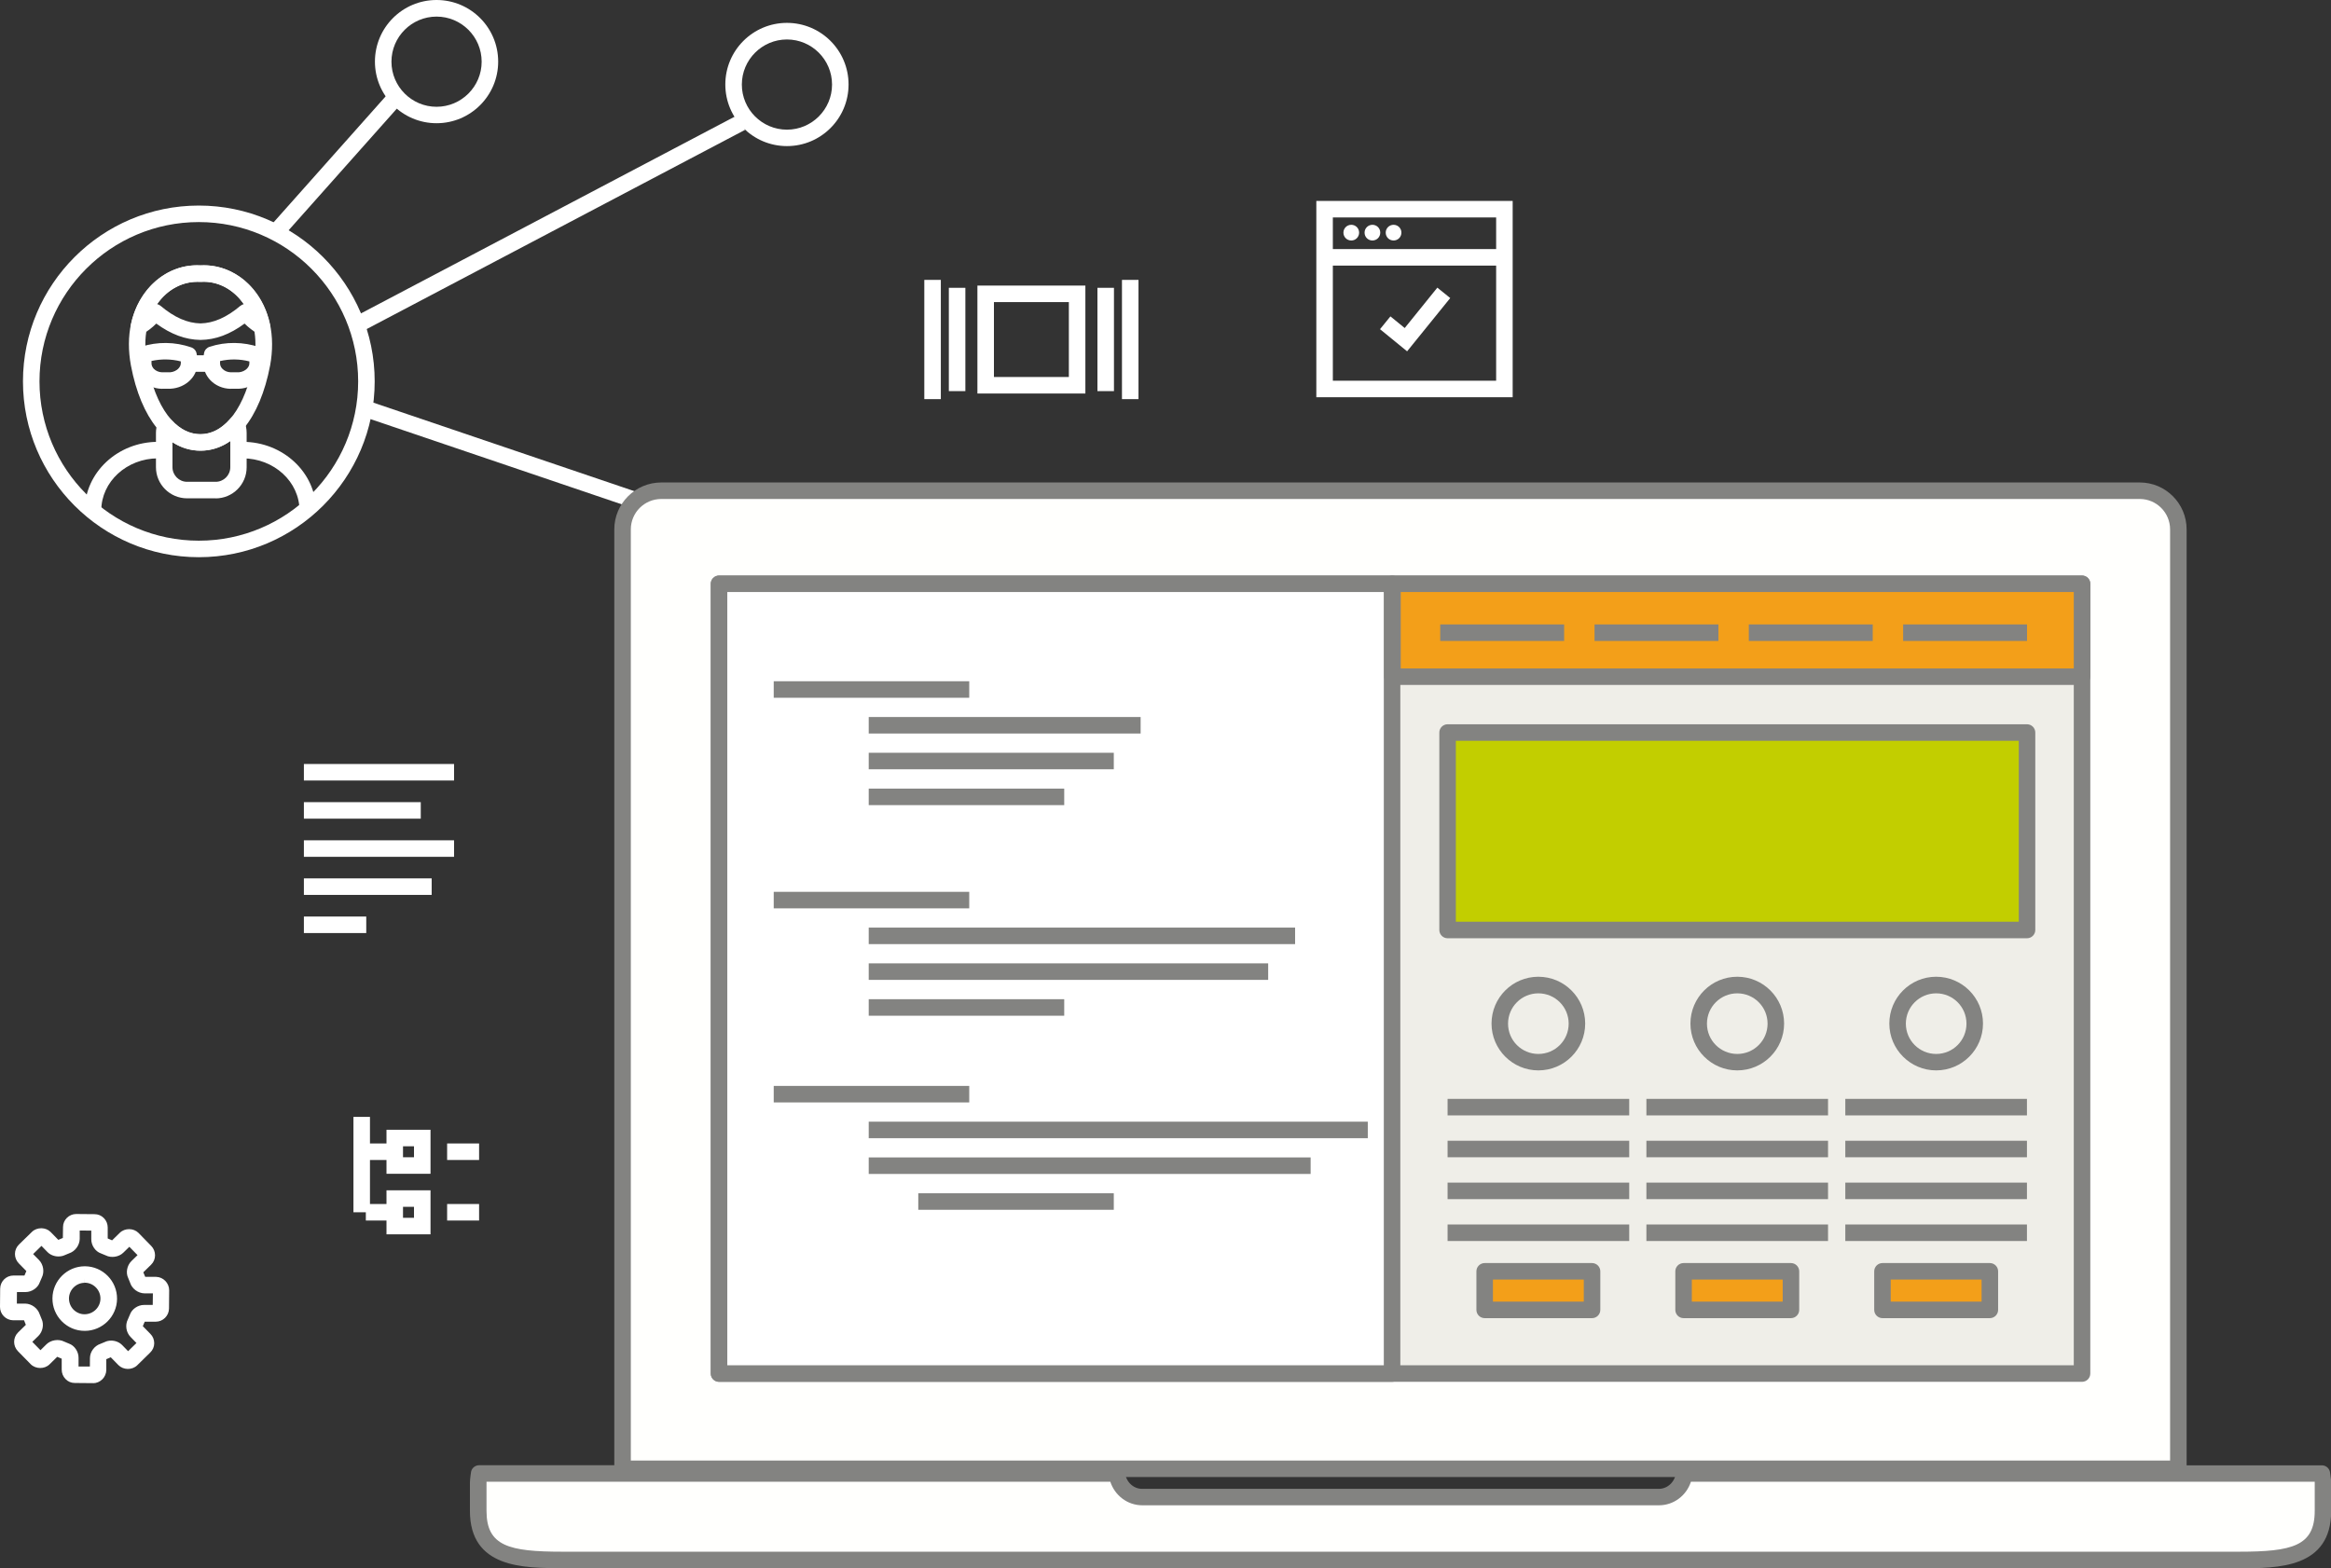 <svg width="483" height="325" viewBox="0 0 483 325" fill="none" xmlns="http://www.w3.org/2000/svg">
<rect x="0" y="0" width="483" height="325" fill="#333333" stroke="none"/>
<g clip-path="url(#clip0_3126_2364)">
<path d="M41.198 115.478C21.104 115.478 4.759 99.133 4.759 79.04C4.759 58.946 21.104 42.601 41.198 42.601C61.291 42.601 77.637 58.946 77.637 79.04C77.637 99.133 61.291 115.478 41.198 115.478ZM41.198 46.024C22.987 46.024 8.182 60.829 8.182 79.04C8.182 97.25 22.987 112.055 41.198 112.055C59.409 112.055 74.214 97.25 74.214 79.04C74.214 60.829 59.409 46.024 41.198 46.024Z" fill="white"/>
<path d="M90.457 25.536C83.422 25.536 77.689 19.82 77.689 12.768C77.689 5.717 83.405 0 90.457 0C97.508 0 103.225 5.717 103.225 12.768C103.225 19.82 97.508 25.536 90.457 25.536ZM90.457 3.44C85.305 3.44 81.112 7.634 81.112 12.785C81.112 17.937 85.305 22.13 90.457 22.13C95.608 22.13 99.802 17.937 99.802 12.785C99.802 7.634 95.608 3.44 90.457 3.44Z" fill="white"/>
<path d="M163.06 30.277C156.026 30.277 150.292 24.561 150.292 17.509C150.292 10.458 156.009 4.741 163.06 4.741C170.112 4.741 175.828 10.458 175.828 17.509C175.828 24.561 170.112 30.277 163.06 30.277ZM163.06 8.181C157.908 8.181 153.715 12.375 153.715 17.526C153.715 22.678 157.908 26.872 163.06 26.872C168.212 26.872 172.405 22.678 172.405 17.526C172.405 12.375 168.212 8.181 163.06 8.181Z" fill="white"/>
<path d="M20.984 105.808H17.561C17.561 97.952 24.372 91.568 32.759 91.568V94.991C26.272 94.991 20.984 99.835 20.984 105.808Z" fill="white"/>
<path d="M65.484 105.808H62.061C62.061 99.852 56.789 94.991 50.285 94.991V91.568C58.655 91.568 65.484 97.952 65.484 105.808Z" fill="white"/>
<path d="M41.54 93.399C34.609 93.399 29.217 86.793 27.129 75.753C25.982 69.609 27.215 63.995 30.569 59.956C33.359 56.601 37.364 54.77 41.54 54.992C45.648 54.77 49.722 56.601 52.511 59.956C55.866 63.995 57.098 69.609 55.969 75.753C53.864 86.793 48.472 93.399 41.557 93.399H41.54ZM40.839 58.415C37.963 58.415 35.173 59.785 33.188 62.164C30.484 65.398 29.525 70.02 30.467 75.137C32.23 84.431 36.354 89.976 41.523 89.976C46.675 89.976 50.817 84.414 52.58 75.12C53.521 70.002 52.563 65.398 49.859 62.147C47.736 59.596 44.724 58.21 41.626 58.415C41.557 58.415 41.489 58.415 41.421 58.415C41.232 58.415 41.027 58.398 40.839 58.398V58.415Z" fill="white"/>
<path d="M41.523 70.448H41.506C38.408 70.396 35.413 69.284 32.383 67.059C31.544 67.897 30.637 68.599 29.628 69.181C29.046 69.506 28.327 69.472 27.779 69.078C27.231 68.685 26.975 68 27.111 67.35C28.652 59.819 34.659 54.616 41.54 55.009C48.369 54.616 54.411 59.819 55.951 67.35C56.088 68.017 55.814 68.685 55.267 69.078C54.719 69.472 54 69.506 53.418 69.164C52.425 68.582 51.501 67.88 50.679 67.059C47.65 69.301 44.655 70.413 41.557 70.448H41.54H41.523ZM32.554 63.036C32.828 63.088 33.068 63.225 33.29 63.396C36.131 65.792 38.836 66.973 41.54 67.024C44.244 66.973 46.948 65.792 49.789 63.396C49.995 63.225 50.252 63.088 50.508 63.036C48.42 60.007 45.168 58.193 41.643 58.415C41.574 58.415 41.506 58.415 41.437 58.415C37.911 58.193 34.659 60.007 32.554 63.036Z" fill="white"/>
<path d="M33.582 80.58H33.547C31.939 80.546 30.415 79.895 29.354 78.766C28.378 77.722 27.882 76.404 27.951 75.017L27.985 74.076C27.985 73.785 28.036 73.443 28.105 73.117C28.241 72.518 28.669 72.056 29.251 71.868C32.589 70.773 36.269 70.824 39.623 71.988C40.205 72.193 40.633 72.672 40.736 73.272C40.804 73.614 40.856 73.905 40.856 74.179L40.89 75.103C40.958 76.352 40.479 77.636 39.555 78.629C38.511 79.775 36.971 80.477 35.327 80.563H33.582C33.582 80.563 33.582 80.58 33.565 80.58H33.582ZM31.391 74.829V75.154C31.357 75.616 31.528 76.061 31.853 76.421C32.281 76.866 32.914 77.14 33.582 77.157H35.242C35.909 77.105 36.594 76.814 37.022 76.318C37.227 76.078 37.484 75.702 37.467 75.223V74.897C35.464 74.384 33.359 74.367 31.374 74.812L31.391 74.829Z" fill="white"/>
<path d="M47.788 80.58H47.753C46.144 80.546 44.621 79.895 43.56 78.766C42.584 77.722 42.088 76.404 42.139 75.017L42.174 74.093C42.174 73.751 42.242 73.443 42.293 73.135C42.413 72.536 42.858 72.056 43.44 71.868C46.778 70.773 50.44 70.824 53.812 71.971C54.394 72.176 54.822 72.673 54.942 73.272C55.01 73.614 55.044 73.905 55.062 74.196C55.062 74.453 55.079 74.778 55.096 75.103C55.164 76.353 54.685 77.619 53.778 78.629C52.734 79.776 51.194 80.494 49.55 80.563H47.805C47.805 80.563 47.805 80.58 47.788 80.58ZM45.597 74.829V75.12C45.562 75.634 45.734 76.079 46.076 76.421C46.504 76.866 47.12 77.14 47.805 77.157H49.465C50.132 77.106 50.817 76.815 51.245 76.318C51.45 76.079 51.707 75.702 51.673 75.223C51.673 75.103 51.673 75 51.673 74.898C49.67 74.384 47.582 74.367 45.597 74.829Z" fill="white"/>
<path d="M43.885 73.631H39.709V77.054H43.885V73.631Z" fill="white"/>
<path d="M75.213 82.717L74.113 85.959L133.046 105.953L134.146 102.711L75.213 82.717Z" fill="white"/>
<path d="M80.771 18.999L55.508 47.404L58.066 49.679L83.329 21.274L80.771 18.999Z" fill="white"/>
<path d="M152.793 23.878L72.831 65.984L74.426 69.013L154.388 26.907L152.793 23.878Z" fill="white"/>
<path d="M44.689 103.275H38.767C35.207 103.275 32.315 100.383 32.315 96.823V89.72C32.315 89.035 32.434 88.35 32.674 87.632C32.879 87.067 33.358 86.639 33.94 86.519C34.522 86.399 35.139 86.588 35.549 87.05C37.329 89.001 39.332 89.977 41.505 89.994C43.799 89.994 45.887 88.898 47.718 86.776C48.112 86.331 48.694 86.108 49.276 86.194C49.858 86.279 50.354 86.673 50.594 87.221C50.936 88.025 51.107 88.864 51.107 89.737V96.84C51.107 100.4 48.215 103.292 44.655 103.292L44.689 103.275ZM35.738 91.654V96.823C35.738 98.483 37.09 99.852 38.767 99.852H44.689C46.349 99.852 47.718 98.5 47.718 96.823V91.397C45.836 92.715 43.748 93.4 41.54 93.4C39.503 93.4 37.535 92.801 35.755 91.654H35.738Z" fill="white"/>
<path d="M313.437 82.326H272.753V41.642H313.437V82.326ZM276.176 78.903H310.013V45.065H276.176V78.903Z" fill="white"/>
<path d="M311.126 51.62H275.081V55.044H311.126V51.62Z" fill="white"/>
<path d="M279.993 46.589C279.103 46.589 278.367 47.307 278.367 48.215C278.367 49.122 279.086 49.84 279.993 49.84C280.9 49.84 281.619 49.122 281.619 48.215C281.619 47.307 280.9 46.589 279.993 46.589Z" fill="white"/>
<path d="M284.375 46.589C283.485 46.589 282.749 47.307 282.749 48.215C282.749 49.122 283.468 49.84 284.375 49.84C285.282 49.84 286.001 49.122 286.001 48.215C286.001 47.307 285.282 46.589 284.375 46.589Z" fill="white"/>
<path d="M288.756 46.589C287.866 46.589 287.13 47.307 287.13 48.215C287.13 49.122 287.849 49.84 288.756 49.84C289.663 49.84 290.382 49.122 290.382 48.215C290.382 47.307 289.663 46.589 288.756 46.589Z" fill="white"/>
<path d="M291.563 72.809L285.949 68.222L288.106 65.57L291.067 67.983L297.827 59.613L300.497 61.77L291.563 72.809Z" fill="white"/>
<path d="M99.27 236.981H92.647V240.405H99.27V236.981Z" fill="white"/>
<path d="M81.316 236.981H75.805V240.405H81.316V236.981Z" fill="white"/>
<path d="M81.316 249.527H75.805V252.95H81.316V249.527Z" fill="white"/>
<path d="M89.207 243.263H80.084V234.14H89.207V243.263ZM83.507 239.84H85.783V237.563H83.507V239.84Z" fill="white"/>
<path d="M99.27 249.527H92.647V252.95H99.27V249.527Z" fill="white"/>
<path d="M89.207 255.809H80.084V246.686H89.207V255.809ZM83.507 252.386H85.783V250.109H83.507V252.386Z" fill="white"/>
<path d="M76.66 231.47H73.237V251.239H76.66V231.47Z" fill="white"/>
<path d="M19.306 286.651L15.49 286.617C14.754 286.617 14.069 286.326 13.573 285.795C13.059 285.264 12.786 284.58 12.786 283.844V281.585L11.861 281.191L10.252 282.766C9.225 283.775 7.394 283.758 6.367 282.731L3.714 280.027C2.653 278.932 2.67 277.203 3.748 276.142L5.357 274.567L4.981 273.626H2.722C1.198 273.592 -0.017 272.342 0 270.836L0.034 267.071C0.052 265.565 1.284 264.349 2.773 264.349H5.066L5.46 263.425L3.885 261.816C3.372 261.286 3.098 260.601 3.098 259.865C3.098 259.129 3.406 258.444 3.92 257.931L6.624 255.295C7.668 254.285 9.482 254.303 10.492 255.329L12.084 256.955L13.025 256.562L13.059 254.303C13.059 252.813 14.292 251.598 15.798 251.598L19.598 251.632C20.333 251.632 21.018 251.923 21.532 252.454C22.045 252.985 22.319 253.669 22.319 254.405V256.664L23.226 257.058L24.835 255.483C25.879 254.474 27.676 254.491 28.703 255.518L31.339 258.222C31.835 258.718 32.126 259.42 32.126 260.156C32.126 260.892 31.835 261.594 31.305 262.107L29.696 263.682L30.089 264.623H32.331C33.838 264.657 35.053 265.907 35.053 267.413L35.019 271.196C35.001 272.685 33.769 273.917 32.28 273.917H29.987L29.593 274.841L31.168 276.45C31.681 276.963 31.955 277.648 31.955 278.384C31.955 279.12 31.647 279.805 31.116 280.318L28.429 282.954C27.368 283.981 25.571 283.947 24.544 282.92L22.952 281.294L22.028 281.687V283.947C21.994 285.436 20.761 286.668 19.255 286.668L19.306 286.651ZM16.209 283.211H18.622L18.639 281.465C18.639 280.164 19.563 278.915 20.813 278.504L21.805 278.093C22.113 277.939 22.576 277.836 23.038 277.836C23.911 277.836 24.732 278.179 25.314 278.761L26.546 280.027L28.275 278.333L27.043 277.066C26.119 276.125 25.896 274.602 26.495 273.438L26.923 272.445C27.299 271.332 28.549 270.442 29.85 270.442H31.647L31.681 268.046H29.918C28.6 268.012 27.351 267.088 26.957 265.838L26.564 264.863C26.033 263.802 26.29 262.278 27.231 261.354L28.497 260.122L26.803 258.393L25.537 259.625C24.629 260.515 23.038 260.755 21.908 260.173L20.915 259.762C19.786 259.386 18.896 258.119 18.913 256.801V255.038L16.517 255.021V256.784C16.482 258.085 15.575 259.334 14.326 259.745L13.333 260.156C13.042 260.293 12.58 260.396 12.101 260.396C11.228 260.396 10.389 260.053 9.824 259.471L8.592 258.205L6.864 259.899L8.096 261.149C9.003 262.09 9.243 263.613 8.661 264.777L8.233 265.77C7.856 266.882 6.59 267.772 5.306 267.772H3.509L3.492 270.169H5.255C6.555 270.203 7.805 271.11 8.216 272.359L8.626 273.369C9.14 274.43 8.883 275.954 7.959 276.861L6.692 278.093L8.387 279.822L9.636 278.589C10.543 277.699 12.135 277.46 13.265 278.025L14.274 278.452C15.404 278.829 16.294 280.096 16.277 281.413V283.176L16.209 283.211ZM17.561 275.817C15.695 275.817 14.035 275.081 12.786 273.814C11.536 272.531 10.851 270.853 10.868 269.056C10.903 265.41 13.915 262.432 17.561 262.432H17.629C21.309 262.467 24.287 265.496 24.253 269.193C24.219 272.839 21.223 275.817 17.561 275.817ZM17.561 264.144V265.855C15.781 265.855 14.309 267.31 14.292 269.09C14.292 269.963 14.617 270.785 15.216 271.401C15.832 272.017 16.637 272.377 17.509 272.377C19.324 272.377 20.796 270.922 20.813 269.142C20.83 267.345 19.375 265.855 17.578 265.838L17.544 264.127L17.561 264.144Z" fill="white"/>
<path d="M137.027 304.399H451.371V109.71C451.371 105.312 447.811 101.7 443.378 101.7H137.027C132.577 101.7 129 105.329 129 109.71V304.399H137.027Z" fill="#FFFFFD"/>
<path d="M451.37 306.111H129C128.058 306.111 127.288 305.341 127.288 304.399V109.71C127.288 104.353 131.653 99.989 137.027 99.989H443.378C448.735 99.989 453.082 104.353 453.082 109.71V304.399C453.082 305.341 452.312 306.111 451.37 306.111ZM130.711 302.688H449.659V109.71C449.659 106.236 446.835 103.412 443.378 103.412H137.027C133.535 103.412 130.711 106.236 130.711 109.71V302.688Z" fill="#838381"/>
<path d="M431.412 120.99H148.989V284.665H431.412V120.99Z" fill="#EFEEE8"/>
<path d="M431.413 286.377H148.99C148.049 286.377 147.278 285.607 147.278 284.665V120.99C147.278 120.048 148.049 119.278 148.99 119.278H431.413C432.354 119.278 433.125 120.048 433.125 120.99V284.665C433.125 285.607 432.354 286.377 431.413 286.377ZM150.701 282.954H429.701V122.701H150.701V282.954Z" fill="#838381"/>
<path d="M288.447 120.99H148.989V284.665H288.447V120.99Z" fill="white"/>
<path d="M288.447 286.377H148.99C148.049 286.377 147.278 285.607 147.278 284.665V120.99C147.278 120.048 148.049 119.278 148.99 119.278H288.447C289.388 119.278 290.159 120.048 290.159 120.99V284.665C290.159 285.607 289.388 286.377 288.447 286.377ZM150.701 282.954H286.736V122.701H150.701V282.954Z" fill="#838381"/>
<path d="M431.413 120.99H288.532V140.245H431.413V120.99Z" fill="#F39F19"/>
<path d="M431.413 141.956H288.533C287.591 141.956 286.821 141.186 286.821 140.244V120.99C286.821 120.048 287.591 119.278 288.533 119.278H431.413C432.355 119.278 433.125 120.048 433.125 120.99V140.244C433.125 141.186 432.355 141.956 431.413 141.956ZM290.244 138.533H429.702V122.701H290.244V138.533Z" fill="#838381"/>
<path d="M420.015 151.797H299.949V192.721H420.015V151.797Z" fill="#C2CE00"/>
<path d="M420.015 194.449H299.95C299.008 194.449 298.238 193.679 298.238 192.738V151.815C298.238 150.873 299.008 150.103 299.95 150.103H420.015C420.957 150.103 421.727 150.873 421.727 151.815V192.738C421.727 193.679 420.957 194.449 420.015 194.449ZM301.661 191.026H418.304V153.526H301.661V191.026Z" fill="#838381"/>
<path d="M481.117 305.375H348.985C348.694 308.096 346.503 310.253 343.73 310.253H236.673C233.9 310.253 231.709 308.096 231.418 305.375H99.286C99.235 306.025 99.081 306.642 99.081 307.309V313.128C99.081 322.73 106.852 323.295 116.488 323.295H463.915C473.483 323.295 481.322 322.73 481.322 313.128V307.309C481.322 306.642 481.168 306.025 481.117 305.375Z" fill="#FFFFFD"/>
<path d="M463.916 324.989H116.488C108.427 324.989 97.37 324.989 97.37 313.111V307.292C97.37 306.813 97.439 306.351 97.49 305.889C97.524 305.666 97.558 305.461 97.576 305.238C97.644 304.348 98.38 303.664 99.287 303.664H231.419C232.292 303.664 233.028 304.331 233.113 305.204C233.319 307.121 234.842 308.559 236.656 308.559H343.714C345.528 308.559 347.068 307.121 347.274 305.204C347.359 304.331 348.095 303.681 348.968 303.681H481.1C481.99 303.681 482.726 304.348 482.812 305.238C482.829 305.444 482.863 305.666 482.897 305.871C482.966 306.351 483.034 306.83 483.034 307.326V313.146C483.034 325.024 471.995 325.024 463.916 325.024V324.989ZM100.81 307.087C100.81 307.087 100.81 307.224 100.81 307.309V313.128C100.81 320.403 105.432 321.584 116.505 321.584H463.933C474.99 321.584 479.628 320.403 479.628 313.128V307.309C479.628 307.309 479.628 307.155 479.628 307.087H350.372C349.43 309.962 346.795 311.965 343.748 311.965H236.69C233.627 311.965 231.008 309.945 230.067 307.087H100.81Z" fill="#838381"/>
<path d="M200.834 141.186H160.321V144.609H200.834V141.186Z" fill="#838381"/>
<path d="M236.348 148.597H180.004V152.02H236.348V148.597Z" fill="#838381"/>
<path d="M230.786 156.008H180.004V159.431H230.786V156.008Z" fill="#838381"/>
<path d="M220.516 163.436H180.004V166.859H220.516V163.436Z" fill="#838381"/>
<path d="M200.834 225.052H160.321V228.475H200.834V225.052Z" fill="#838381"/>
<path d="M283.416 232.463H180.004V235.886H283.416V232.463Z" fill="#838381"/>
<path d="M271.572 239.874H180.004V243.297H271.572V239.874Z" fill="#838381"/>
<path d="M230.786 247.302H190.273V250.725H230.786V247.302Z" fill="#838381"/>
<path d="M200.834 184.83H160.321V188.253H200.834V184.83Z" fill="#838381"/>
<path d="M268.354 192.241H180.004V195.664H268.354V192.241Z" fill="#838381"/>
<path d="M262.775 199.652H180.004V203.076H262.775V199.652Z" fill="#838381"/>
<path d="M220.516 207.08H180.004V210.504H220.516V207.08Z" fill="#838381"/>
<path d="M337.586 227.739H299.949V231.162H337.586V227.739Z" fill="#838381"/>
<path d="M337.586 236.417H299.949V239.84H337.586V236.417Z" fill="#838381"/>
<path d="M337.586 245.094H299.949V248.517H337.586V245.094Z" fill="#838381"/>
<path d="M337.586 253.772H299.949V257.195H337.586V253.772Z" fill="#838381"/>
<path d="M326.752 212.13C326.752 216.545 323.175 220.123 318.76 220.123C314.344 220.123 310.767 216.545 310.767 212.13C310.767 207.714 314.344 204.137 318.76 204.137C323.175 204.137 326.752 207.714 326.752 212.13Z" fill="#EFEEE8"/>
<path d="M318.759 221.834C313.419 221.834 309.055 217.487 309.055 212.13C309.055 206.772 313.402 202.425 318.759 202.425C324.116 202.425 328.464 206.772 328.464 212.13C328.464 217.487 324.116 221.834 318.759 221.834ZM318.759 205.865C315.302 205.865 312.478 208.672 312.478 212.147C312.478 215.621 315.285 218.428 318.759 218.428C322.234 218.428 325.041 215.621 325.041 212.147C325.041 208.672 322.234 205.865 318.759 205.865Z" fill="#838381"/>
<path d="M329.885 263.476H307.635V271.469H329.885V263.476Z" fill="#F39F19"/>
<path d="M329.885 273.181H307.634C306.693 273.181 305.923 272.411 305.923 271.469V263.476C305.923 262.535 306.693 261.765 307.634 261.765H329.885C330.826 261.765 331.596 262.535 331.596 263.476V271.469C331.596 272.411 330.826 273.181 329.885 273.181ZM309.346 269.758H328.173V265.188H309.346V269.758Z" fill="#838381"/>
<path d="M378.783 227.739H341.146V231.162H378.783V227.739Z" fill="#838381"/>
<path d="M378.783 236.417H341.146V239.84H378.783V236.417Z" fill="#838381"/>
<path d="M378.783 245.094H341.146V248.517H378.783V245.094Z" fill="#838381"/>
<path d="M378.783 253.772H341.146V257.195H378.783V253.772Z" fill="#838381"/>
<path d="M367.967 212.13C367.967 216.545 364.39 220.123 359.974 220.123C355.559 220.123 351.981 216.545 351.981 212.13C351.981 207.714 355.559 204.137 359.974 204.137C364.39 204.137 367.967 207.714 367.967 212.13Z" fill="#EFEEE8"/>
<path d="M359.974 221.834C354.634 221.834 350.27 217.487 350.27 212.13C350.27 206.772 354.617 202.425 359.974 202.425C365.331 202.425 369.679 206.772 369.679 212.13C369.679 217.487 365.331 221.834 359.974 221.834ZM359.974 205.865C356.517 205.865 353.693 208.672 353.693 212.147C353.693 215.621 356.5 218.428 359.974 218.428C363.448 218.428 366.255 215.621 366.255 212.147C366.255 208.672 363.448 205.865 359.974 205.865Z" fill="#838381"/>
<path d="M371.099 263.476H348.849V271.469H371.099V263.476Z" fill="#F39F19"/>
<path d="M371.098 273.181H348.848C347.907 273.181 347.137 272.411 347.137 271.469V263.476C347.137 262.535 347.907 261.765 348.848 261.765H371.098C372.04 261.765 372.81 262.535 372.81 263.476V271.469C372.81 272.411 372.04 273.181 371.098 273.181ZM350.56 269.758H369.387V265.188H350.56V269.758Z" fill="#838381"/>
<path d="M419.997 227.739H382.36V231.162H419.997V227.739Z" fill="#838381"/>
<path d="M419.997 236.417H382.36V239.84H419.997V236.417Z" fill="#838381"/>
<path d="M419.997 245.094H382.36V248.517H419.997V245.094Z" fill="#838381"/>
<path d="M419.997 253.772H382.36V257.195H419.997V253.772Z" fill="#838381"/>
<path d="M409.18 212.13C409.18 216.545 405.603 220.123 401.187 220.123C396.771 220.123 393.194 216.545 393.194 212.13C393.194 207.714 396.771 204.137 401.187 204.137C405.603 204.137 409.18 207.714 409.18 212.13Z" fill="#EFEEE8"/>
<path d="M401.187 221.834C395.847 221.834 391.482 217.487 391.482 212.13C391.482 206.772 395.83 202.425 401.187 202.425C406.544 202.425 410.891 206.772 410.891 212.13C410.891 217.487 406.544 221.834 401.187 221.834ZM401.187 205.865C397.73 205.865 394.906 208.672 394.906 212.147C394.906 215.621 397.712 218.428 401.187 218.428C404.661 218.428 407.468 215.621 407.468 212.147C407.468 208.672 404.661 205.865 401.187 205.865Z" fill="#838381"/>
<path d="M412.312 263.476H390.062V271.469H412.312V263.476Z" fill="#F39F19"/>
<path d="M412.312 273.181H390.062C389.121 273.181 388.351 272.411 388.351 271.469V263.476C388.351 262.535 389.121 261.765 390.062 261.765H412.312C413.254 261.765 414.024 262.535 414.024 263.476V271.469C414.024 272.411 413.254 273.181 412.312 273.181ZM391.774 269.758H410.601V265.188H391.774V269.758Z" fill="#838381"/>
<path d="M324.099 129.41H298.426V132.833H324.099V129.41Z" fill="#838381"/>
<path d="M356.071 129.41H330.397V132.833H356.071V129.41Z" fill="#838381"/>
<path d="M388.042 129.41H362.369V132.833H388.042V129.41Z" fill="#838381"/>
<path d="M420.015 129.41H394.342V132.833H420.015V129.41Z" fill="#838381"/>
<path d="M94.084 158.336H62.968V161.759H94.084V158.336Z" fill="white"/>
<path d="M87.186 166.243H62.968V169.666H87.186V166.243Z" fill="white"/>
<path d="M94.084 174.15H62.968V177.573H94.084V174.15Z" fill="white"/>
<path d="M89.445 182.041H62.968V185.464H89.445V182.041Z" fill="white"/>
<path d="M75.89 189.948H62.968V193.371H75.89V189.948Z" fill="white"/>
<path d="M224.898 81.555H202.528V59.185H224.898V81.555ZM205.951 78.132H221.475V62.608H205.951V78.132Z" fill="white"/>
<path d="M194.947 58.005H191.523V82.719H194.947V58.005Z" fill="white"/>
<path d="M200.031 59.648H196.607V81.059H200.031V59.648Z" fill="white"/>
<path d="M235.904 58.005H232.48V82.719H235.904V58.005Z" fill="white"/>
<path d="M230.821 59.648H227.397V81.059H230.821V59.648Z" fill="white"/>
</g>
<defs>
<clipPath id="clip0_3126_2364">
<rect width="483" height="324.972" fill="white"/>
</clipPath>
</defs>
</svg>
